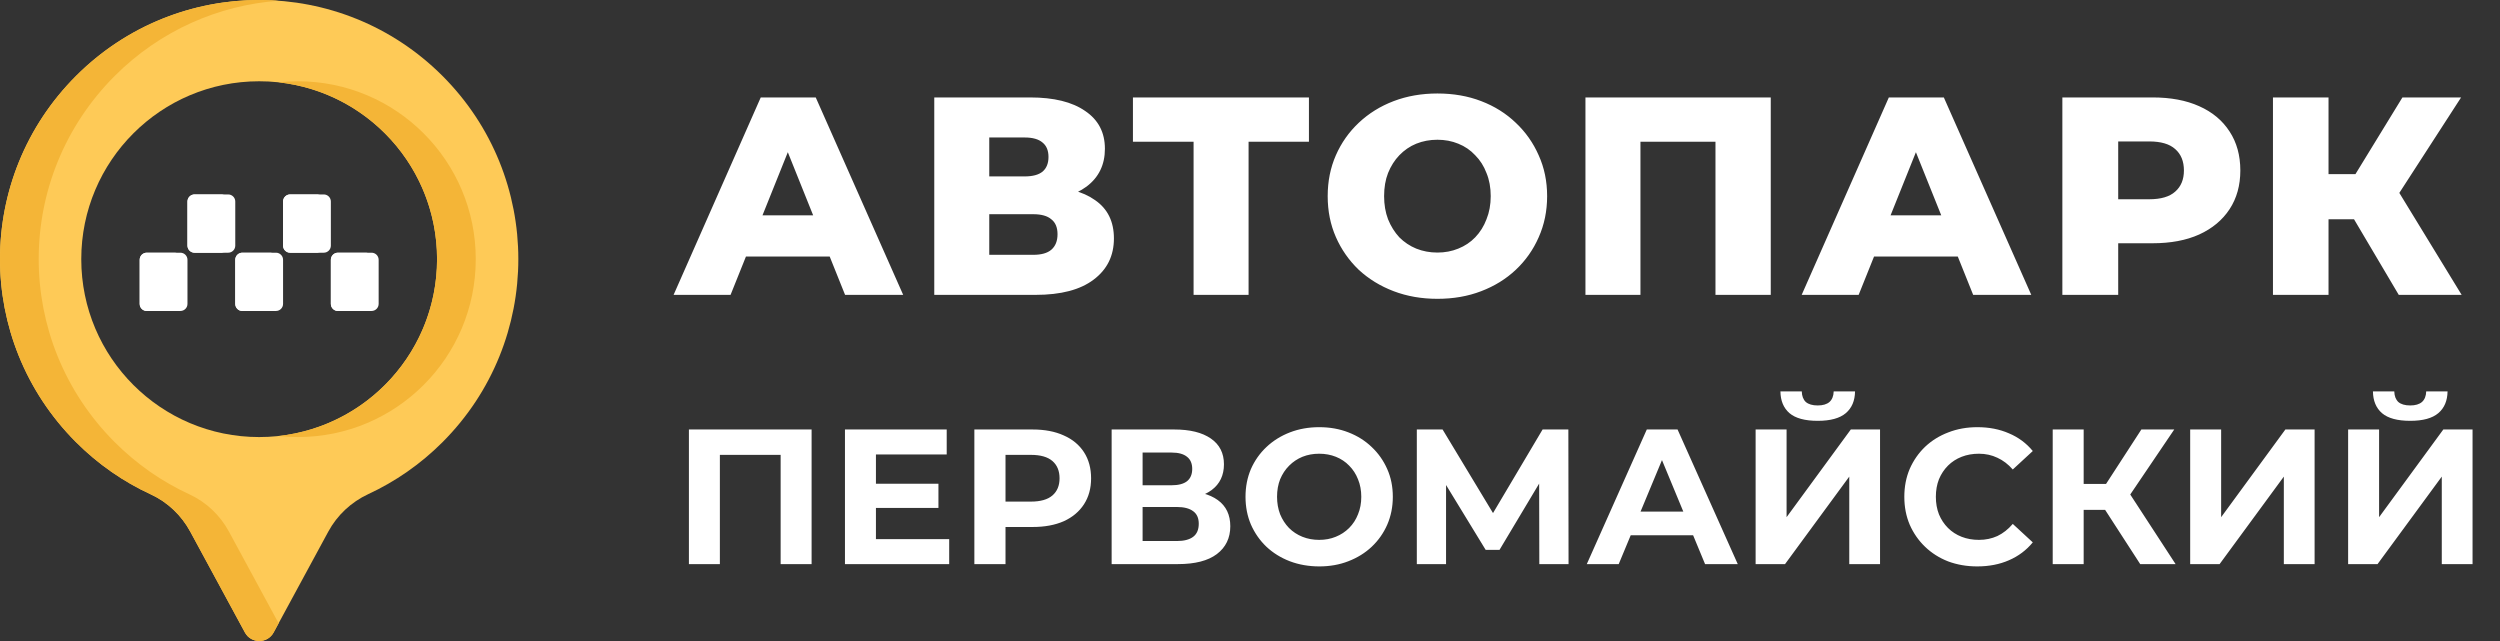 <svg width="195" height="50" viewBox="0 0 195 50" fill="none" xmlns="http://www.w3.org/2000/svg">
<rect x="0" y="0" width="195" height="50" fill="#333333" stroke="none"/>
<path d="M34.511 5.918C26.62 -1.973 13.826 -1.973 5.935 5.918C-1.964 13.817 -1.981 26.539 5.898 34.458C7.645 36.213 9.634 37.58 11.757 38.559C13.072 39.165 14.149 40.191 14.839 41.465L19.102 49.332C19.584 50.222 20.862 50.222 21.344 49.332L25.608 41.464C26.305 40.178 27.402 39.156 28.73 38.54C30.823 37.569 32.785 36.221 34.511 34.495C42.403 26.604 42.403 13.809 34.511 5.918ZM20.215 34.091C12.551 34.091 6.339 27.878 6.339 20.215C6.339 12.551 12.551 6.339 20.215 6.339C27.878 6.339 34.091 12.551 34.091 20.215C34.091 27.878 27.878 34.091 20.215 34.091Z" fill="#FECA57"/>
<path d="M17.857 41.465C17.167 40.191 16.091 39.165 14.776 38.559C12.652 37.58 10.663 36.213 8.917 34.458C1.038 26.539 1.055 13.817 8.953 5.918C12.515 2.357 17.075 0.403 21.733 0.057C16.07 -0.365 10.265 1.589 5.935 5.918C-1.964 13.817 -1.981 26.539 5.898 34.458C7.645 36.213 9.634 37.58 11.757 38.559C13.072 39.165 14.149 40.191 14.839 41.464L19.102 49.332C19.584 50.222 20.862 50.222 21.344 49.332L21.732 48.616L17.857 41.465Z" fill="#F4B537"/>
<path d="M21.724 34.009C22.22 34.062 22.723 34.091 23.233 34.091C30.896 34.091 37.109 27.878 37.109 20.215C37.109 12.551 30.896 6.339 23.233 6.339C22.723 6.339 22.219 6.367 21.724 6.421C28.677 7.173 34.09 13.062 34.09 20.215C34.09 27.368 28.677 33.257 21.724 34.009Z" fill="#F4B537"/>
<path d="M18.351 15.719C18.351 15.572 18.293 15.431 18.189 15.328C18.085 15.224 17.945 15.166 17.798 15.166H15.176C15.104 15.166 15.032 15.18 14.965 15.208C14.898 15.236 14.837 15.276 14.785 15.328C14.734 15.379 14.693 15.44 14.665 15.507C14.638 15.574 14.623 15.646 14.623 15.719V19.158C14.623 19.305 14.682 19.445 14.785 19.549C14.889 19.653 15.03 19.711 15.176 19.711H17.798C17.871 19.711 17.943 19.697 18.01 19.669C18.077 19.641 18.138 19.6 18.189 19.549C18.241 19.498 18.281 19.437 18.309 19.369C18.337 19.302 18.351 19.23 18.351 19.158V15.719ZM25.807 15.719C25.807 15.572 25.748 15.431 25.645 15.328C25.541 15.224 25.4 15.166 25.254 15.166H22.632C22.559 15.166 22.488 15.18 22.42 15.208C22.353 15.236 22.292 15.276 22.241 15.328C22.19 15.379 22.149 15.44 22.121 15.507C22.093 15.574 22.079 15.646 22.079 15.719V19.158C22.079 19.305 22.137 19.445 22.241 19.549C22.345 19.653 22.485 19.711 22.632 19.711H25.254C25.326 19.711 25.398 19.697 25.465 19.669C25.532 19.641 25.593 19.6 25.645 19.549C25.696 19.498 25.737 19.437 25.765 19.369C25.793 19.302 25.807 19.23 25.807 19.158V15.719ZM14.07 19.711H11.448C11.376 19.711 11.304 19.725 11.237 19.753C11.17 19.781 11.109 19.822 11.057 19.873C11.006 19.924 10.965 19.985 10.938 20.052C10.91 20.119 10.896 20.191 10.896 20.264V23.703C10.896 23.85 10.954 23.99 11.057 24.094C11.161 24.198 11.302 24.256 11.448 24.256H14.07C14.143 24.256 14.215 24.242 14.282 24.214C14.349 24.186 14.41 24.145 14.461 24.094C14.513 24.043 14.553 23.982 14.581 23.915C14.609 23.848 14.623 23.776 14.623 23.703V20.264C14.623 20.191 14.609 20.119 14.581 20.052C14.553 19.985 14.513 19.924 14.461 19.873C14.41 19.822 14.349 19.781 14.282 19.753C14.215 19.725 14.143 19.711 14.07 19.711ZM28.982 19.711H26.36C26.287 19.711 26.215 19.725 26.148 19.753C26.081 19.781 26.02 19.822 25.969 19.873C25.918 19.924 25.877 19.985 25.849 20.052C25.821 20.119 25.807 20.191 25.807 20.264V23.703C25.807 23.85 25.865 23.99 25.969 24.094C26.073 24.198 26.213 24.256 26.36 24.256H28.982C29.054 24.256 29.126 24.242 29.193 24.214C29.26 24.186 29.321 24.145 29.373 24.094C29.424 24.043 29.465 23.982 29.492 23.915C29.52 23.848 29.535 23.776 29.535 23.703V20.264C29.535 20.191 29.52 20.119 29.492 20.052C29.465 19.985 29.424 19.924 29.373 19.873C29.321 19.822 29.26 19.781 29.193 19.753C29.126 19.725 29.054 19.711 28.982 19.711ZM21.526 19.711H18.904C18.832 19.711 18.76 19.725 18.693 19.753C18.625 19.781 18.564 19.822 18.513 19.873C18.462 19.924 18.421 19.985 18.393 20.052C18.366 20.119 18.351 20.191 18.351 20.264V23.703C18.351 23.85 18.409 23.99 18.513 24.094C18.617 24.198 18.758 24.256 18.904 24.256H21.526C21.599 24.256 21.671 24.242 21.738 24.214C21.805 24.186 21.866 24.145 21.917 24.094C21.968 24.043 22.009 23.982 22.037 23.915C22.065 23.848 22.079 23.776 22.079 23.703V20.264C22.079 20.191 22.065 20.119 22.037 20.052C22.009 19.985 21.968 19.924 21.917 19.873C21.866 19.822 21.805 19.781 21.738 19.753C21.671 19.725 21.599 19.711 21.526 19.711Z" fill="white"/>
<path d="M17.005 19.158V15.719C17.005 15.572 17.063 15.431 17.166 15.328C17.27 15.224 17.411 15.166 17.558 15.166H15.177C15.104 15.166 15.032 15.18 14.965 15.208C14.898 15.236 14.837 15.276 14.785 15.328C14.734 15.379 14.693 15.44 14.665 15.507C14.638 15.574 14.623 15.646 14.623 15.719V19.158C14.623 19.305 14.682 19.445 14.785 19.549C14.889 19.653 15.03 19.711 15.177 19.711H17.558C17.485 19.711 17.413 19.697 17.346 19.669C17.279 19.641 17.218 19.6 17.166 19.549C17.115 19.498 17.074 19.437 17.047 19.369C17.019 19.302 17.005 19.23 17.005 19.158ZM24.46 19.158V15.719C24.46 15.572 24.518 15.431 24.622 15.328C24.726 15.224 24.866 15.166 25.013 15.166H22.632C22.559 15.166 22.488 15.18 22.421 15.208C22.353 15.236 22.292 15.276 22.241 15.328C22.19 15.379 22.149 15.44 22.121 15.507C22.093 15.574 22.079 15.646 22.079 15.719V19.158C22.079 19.23 22.093 19.302 22.121 19.369C22.149 19.437 22.19 19.498 22.241 19.549C22.292 19.6 22.353 19.641 22.421 19.669C22.488 19.697 22.559 19.711 22.632 19.711H25.013C24.866 19.711 24.726 19.653 24.622 19.549C24.518 19.445 24.46 19.305 24.46 19.158ZM13.277 23.703V20.264C13.277 20.191 13.291 20.119 13.319 20.052C13.347 19.985 13.387 19.924 13.439 19.873C13.49 19.822 13.551 19.781 13.618 19.753C13.685 19.725 13.757 19.711 13.83 19.711H11.449C11.302 19.711 11.161 19.769 11.057 19.873C10.954 19.977 10.896 20.117 10.896 20.264V23.703C10.896 23.85 10.954 23.99 11.057 24.094C11.161 24.198 11.302 24.256 11.449 24.256H13.83C13.683 24.256 13.542 24.198 13.439 24.094C13.335 23.99 13.277 23.85 13.277 23.703ZM28.188 23.703V20.264C28.188 20.191 28.202 20.119 28.23 20.052C28.258 19.985 28.299 19.924 28.35 19.873C28.401 19.822 28.462 19.781 28.529 19.753C28.597 19.725 28.669 19.711 28.741 19.711H26.36C26.213 19.711 26.073 19.769 25.969 19.873C25.865 19.977 25.807 20.117 25.807 20.264V23.703C25.807 23.776 25.821 23.848 25.849 23.915C25.877 23.982 25.918 24.043 25.969 24.094C26.02 24.145 26.081 24.186 26.148 24.214C26.215 24.242 26.287 24.256 26.36 24.256H28.741C28.594 24.256 28.454 24.198 28.35 24.094C28.246 23.99 28.188 23.85 28.188 23.703ZM20.732 23.703V20.264C20.732 20.117 20.791 19.977 20.894 19.873C20.998 19.769 21.139 19.711 21.285 19.711H18.904C18.758 19.711 18.617 19.769 18.513 19.873C18.41 19.977 18.351 20.117 18.351 20.264V23.703C18.351 23.85 18.41 23.99 18.513 24.094C18.617 24.198 18.758 24.256 18.904 24.256H21.285C21.139 24.256 20.998 24.198 20.894 24.094C20.791 23.99 20.732 23.85 20.732 23.703Z" fill="white"/>
<path d="M52.54 23L59.338 7.6H63.628L70.448 23H65.916L60.592 9.734H62.308L56.984 23H52.54ZM56.258 20.008L57.38 16.796H64.904L66.026 20.008H56.258ZM72.873 23V7.6H80.353C82.201 7.6 83.63 7.952 84.642 8.656C85.669 9.345 86.183 10.328 86.183 11.604C86.183 12.851 85.706 13.833 84.752 14.552C83.799 15.256 82.523 15.608 80.924 15.608L81.365 14.574C83.095 14.574 84.445 14.919 85.412 15.608C86.395 16.283 86.886 17.28 86.886 18.6C86.886 19.949 86.359 21.02 85.302 21.812C84.261 22.604 82.751 23 80.77 23H72.873ZM77.162 19.876H80.594C81.225 19.876 81.695 19.744 82.002 19.48C82.325 19.201 82.487 18.798 82.487 18.27C82.487 17.742 82.325 17.353 82.002 17.104C81.695 16.84 81.225 16.708 80.594 16.708H77.162V19.876ZM77.162 13.76H79.934C80.55 13.76 81.013 13.635 81.32 13.386C81.629 13.122 81.782 12.741 81.782 12.242C81.782 11.743 81.629 11.369 81.32 11.12C81.013 10.856 80.55 10.724 79.934 10.724H77.162V13.76ZM93.099 23V10.086L94.067 11.054H88.369V7.6H102.097V11.054H96.421L97.389 10.086V23H93.099ZM112.118 23.308C110.886 23.308 109.749 23.11 108.708 22.714C107.667 22.318 106.757 21.761 105.98 21.042C105.217 20.309 104.623 19.458 104.198 18.49C103.773 17.522 103.56 16.459 103.56 15.3C103.56 14.141 103.773 13.078 104.198 12.11C104.623 11.142 105.217 10.299 105.98 9.58C106.757 8.847 107.667 8.282 108.708 7.886C109.749 7.49 110.886 7.292 112.118 7.292C113.365 7.292 114.501 7.49 115.528 7.886C116.569 8.282 117.471 8.847 118.234 9.58C118.997 10.299 119.591 11.142 120.016 12.11C120.456 13.078 120.676 14.141 120.676 15.3C120.676 16.459 120.456 17.529 120.016 18.512C119.591 19.48 118.997 20.323 118.234 21.042C117.471 21.761 116.569 22.318 115.528 22.714C114.501 23.11 113.365 23.308 112.118 23.308ZM112.118 19.7C112.705 19.7 113.247 19.597 113.746 19.392C114.259 19.187 114.699 18.893 115.066 18.512C115.447 18.116 115.741 17.647 115.946 17.104C116.166 16.561 116.276 15.96 116.276 15.3C116.276 14.625 116.166 14.024 115.946 13.496C115.741 12.953 115.447 12.491 115.066 12.11C114.699 11.714 114.259 11.413 113.746 11.208C113.247 11.003 112.705 10.9 112.118 10.9C111.531 10.9 110.981 11.003 110.468 11.208C109.969 11.413 109.529 11.714 109.148 12.11C108.781 12.491 108.488 12.953 108.268 13.496C108.063 14.024 107.96 14.625 107.96 15.3C107.96 15.96 108.063 16.561 108.268 17.104C108.488 17.647 108.781 18.116 109.148 18.512C109.529 18.893 109.969 19.187 110.468 19.392C110.981 19.597 111.531 19.7 112.118 19.7ZM123.665 23V7.6H138.119V23H133.807V10.086L134.775 11.054H127.009L127.955 10.086V23H123.665ZM140.531 23L147.329 7.6H151.619L158.439 23H153.907L148.583 9.734H150.299L144.975 23H140.531ZM144.249 20.008L145.371 16.796H152.895L154.017 20.008H144.249ZM160.864 23V7.6H167.904C169.312 7.6 170.522 7.827 171.534 8.282C172.561 8.737 173.353 9.397 173.91 10.262C174.467 11.113 174.746 12.125 174.746 13.298C174.746 14.457 174.467 15.461 173.91 16.312C173.353 17.163 172.561 17.823 171.534 18.292C170.522 18.747 169.312 18.974 167.904 18.974H163.284L165.22 17.082V23H160.864ZM165.22 17.544L163.284 15.542H167.64C168.549 15.542 169.224 15.344 169.664 14.948C170.119 14.552 170.346 14.002 170.346 13.298C170.346 12.579 170.119 12.022 169.664 11.626C169.224 11.23 168.549 11.032 167.64 11.032H163.284L165.22 9.03V17.544ZM187.103 23L182.769 15.674L186.267 13.606L192.009 23H187.103ZM177.291 23V7.6H181.625V23H177.291ZM180.371 17.104V13.584H185.959V17.104H180.371ZM186.685 15.762L182.659 15.322L187.389 7.6H191.965L186.685 15.762Z" fill="white"/>
<path d="M53.735 44V33.5H63.305V44H60.89V34.925L61.445 35.48H55.595L56.15 34.925V44H53.735ZM68.142 37.73H73.198V39.62H68.142V37.73ZM68.323 42.05H74.037V44H65.907V33.5H73.843V35.45H68.323V42.05ZM76 44V33.5H80.545C81.485 33.5 82.295 33.655 82.975 33.965C83.655 34.265 84.18 34.7 84.55 35.27C84.92 35.84 85.105 36.52 85.105 37.31C85.105 38.09 84.92 38.765 84.55 39.335C84.18 39.905 83.655 40.345 82.975 40.655C82.295 40.955 81.485 41.105 80.545 41.105H77.35L78.43 40.01V44H76ZM78.43 40.28L77.35 39.125H80.41C81.16 39.125 81.72 38.965 82.09 38.645C82.46 38.325 82.645 37.88 82.645 37.31C82.645 36.73 82.46 36.28 82.09 35.96C81.72 35.64 81.16 35.48 80.41 35.48H77.35L78.43 34.325V40.28ZM86.708 44V33.5H91.598C92.818 33.5 93.768 33.735 94.448 34.205C95.128 34.675 95.468 35.345 95.468 36.215C95.468 37.075 95.148 37.745 94.508 38.225C93.868 38.695 93.018 38.93 91.958 38.93L92.243 38.3C93.423 38.3 94.338 38.535 94.988 39.005C95.638 39.475 95.963 40.155 95.963 41.045C95.963 41.965 95.613 42.69 94.913 43.22C94.223 43.74 93.213 44 91.883 44H86.708ZM89.123 42.2H91.793C92.353 42.2 92.778 42.09 93.068 41.87C93.358 41.65 93.503 41.31 93.503 40.85C93.503 40.41 93.358 40.085 93.068 39.875C92.778 39.655 92.353 39.545 91.793 39.545H89.123V42.2ZM89.123 37.85H91.388C91.918 37.85 92.318 37.745 92.588 37.535C92.858 37.315 92.993 36.995 92.993 36.575C92.993 36.155 92.858 35.84 92.588 35.63C92.318 35.41 91.918 35.3 91.388 35.3H89.123V37.85ZM102.91 44.18C102.08 44.18 101.31 44.045 100.6 43.775C99.9 43.505 99.29 43.125 98.77 42.635C98.26 42.145 97.86 41.57 97.57 40.91C97.29 40.25 97.15 39.53 97.15 38.75C97.15 37.97 97.29 37.25 97.57 36.59C97.86 35.93 98.265 35.355 98.785 34.865C99.305 34.375 99.915 33.995 100.615 33.725C101.315 33.455 102.075 33.32 102.895 33.32C103.725 33.32 104.485 33.455 105.175 33.725C105.875 33.995 106.48 34.375 106.99 34.865C107.51 35.355 107.915 35.93 108.205 36.59C108.495 37.24 108.64 37.96 108.64 38.75C108.64 39.53 108.495 40.255 108.205 40.925C107.915 41.585 107.51 42.16 106.99 42.65C106.48 43.13 105.875 43.505 105.175 43.775C104.485 44.045 103.73 44.18 102.91 44.18ZM102.895 42.11C103.365 42.11 103.795 42.03 104.185 41.87C104.585 41.71 104.935 41.48 105.235 41.18C105.535 40.88 105.765 40.525 105.925 40.115C106.095 39.705 106.18 39.25 106.18 38.75C106.18 38.25 106.095 37.795 105.925 37.385C105.765 36.975 105.535 36.62 105.235 36.32C104.945 36.02 104.6 35.79 104.2 35.63C103.8 35.47 103.365 35.39 102.895 35.39C102.425 35.39 101.99 35.47 101.59 35.63C101.2 35.79 100.855 36.02 100.555 36.32C100.255 36.62 100.02 36.975 99.85 37.385C99.69 37.795 99.61 38.25 99.61 38.75C99.61 39.24 99.69 39.695 99.85 40.115C100.02 40.525 100.25 40.88 100.54 41.18C100.84 41.48 101.19 41.71 101.59 41.87C101.99 42.03 102.425 42.11 102.895 42.11ZM110.512 44V33.5H112.522L116.992 40.91H115.927L120.322 33.5H122.332L122.347 44H120.067L120.052 36.995H120.487L116.962 42.89H115.882L112.282 36.995H112.792V44H110.512ZM123.77 44L128.45 33.5H130.85L135.545 44H132.995L129.155 34.73H130.115L126.26 44H123.77ZM126.11 41.75L126.755 39.905H132.155L132.815 41.75H126.11ZM136.938 44V33.5H139.353V40.34L144.363 33.5H146.643V44H144.243V37.175L139.233 44H136.938ZM141.783 32.825C140.783 32.825 140.048 32.625 139.578 32.225C139.118 31.825 138.883 31.26 138.873 30.53H140.538C140.548 30.89 140.653 31.165 140.853 31.355C141.063 31.535 141.373 31.625 141.783 31.625C142.183 31.625 142.488 31.535 142.698 31.355C142.908 31.165 143.018 30.89 143.028 30.53H144.693C144.683 31.26 144.443 31.825 143.973 32.225C143.503 32.625 142.773 32.825 141.783 32.825ZM154.222 44.18C153.412 44.18 152.657 44.05 151.957 43.79C151.267 43.52 150.667 43.14 150.157 42.65C149.647 42.16 149.247 41.585 148.957 40.925C148.677 40.265 148.537 39.54 148.537 38.75C148.537 37.96 148.677 37.235 148.957 36.575C149.247 35.915 149.647 35.34 150.157 34.85C150.677 34.36 151.282 33.985 151.972 33.725C152.662 33.455 153.417 33.32 154.237 33.32C155.147 33.32 155.967 33.48 156.697 33.8C157.437 34.11 158.057 34.57 158.557 35.18L156.997 36.62C156.637 36.21 156.237 35.905 155.797 35.705C155.357 35.495 154.877 35.39 154.357 35.39C153.867 35.39 153.417 35.47 153.007 35.63C152.597 35.79 152.242 36.02 151.942 36.32C151.642 36.62 151.407 36.975 151.237 37.385C151.077 37.795 150.997 38.25 150.997 38.75C150.997 39.25 151.077 39.705 151.237 40.115C151.407 40.525 151.642 40.88 151.942 41.18C152.242 41.48 152.597 41.71 153.007 41.87C153.417 42.03 153.867 42.11 154.357 42.11C154.877 42.11 155.357 42.01 155.797 41.81C156.237 41.6 156.637 41.285 156.997 40.865L158.557 42.305C158.057 42.915 157.437 43.38 156.697 43.7C155.967 44.02 155.142 44.18 154.222 44.18ZM166.936 44L163.666 38.945L165.631 37.76L169.696 44H166.936ZM160.111 44V33.5H162.526V44H160.111ZM161.821 39.77V37.745H165.481V39.77H161.821ZM165.856 39.02L163.621 38.75L167.026 33.5H169.591L165.856 39.02ZM170.834 44V33.5H173.249V40.34L178.259 33.5H180.539V44H178.139V37.175L173.129 44H170.834ZM183.154 44V33.5H185.569V40.34L190.579 33.5H192.859V44H190.459V37.175L185.449 44H183.154ZM187.999 32.825C186.999 32.825 186.264 32.625 185.794 32.225C185.334 31.825 185.099 31.26 185.089 30.53H186.754C186.764 30.89 186.869 31.165 187.069 31.355C187.279 31.535 187.589 31.625 187.999 31.625C188.399 31.625 188.704 31.535 188.914 31.355C189.124 31.165 189.234 30.89 189.244 30.53H190.909C190.899 31.26 190.659 31.825 190.189 32.225C189.719 32.625 188.989 32.825 187.999 32.825Z" fill="white"/>
</svg>
